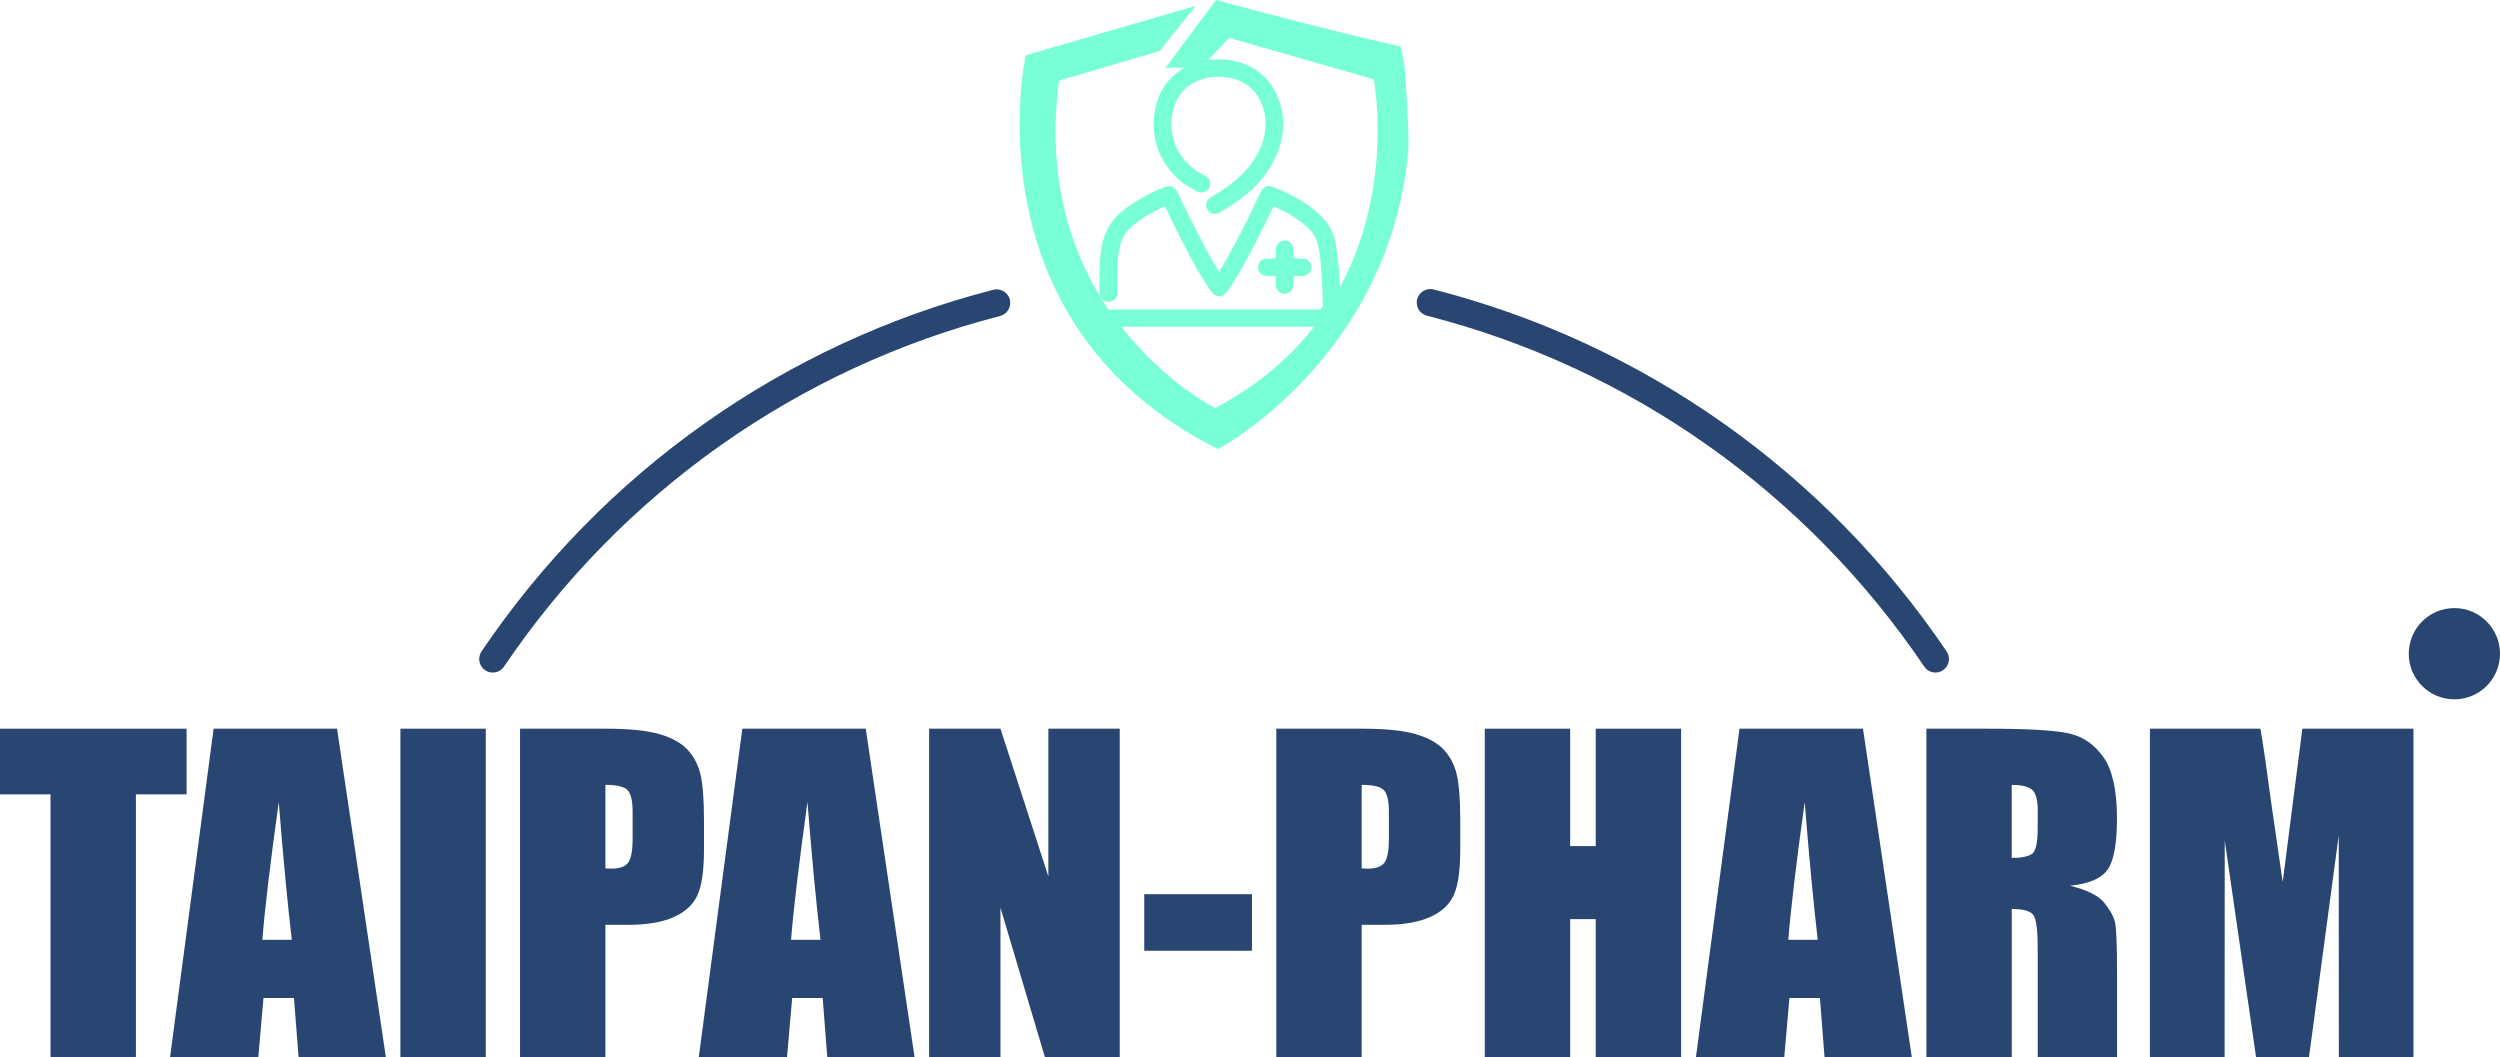 <?xml version="1.0" encoding="UTF-8"?>
<svg id="PRINT" xmlns="http://www.w3.org/2000/svg" xmlns:xlink="http://www.w3.org/1999/xlink" viewBox="0 0 408.78 172.84">
  <defs>
    <style>
      .cls-1 {
        fill: url(#_Градієнт_без_назви_2);
      }

      .cls-2 {
        fill: #294572;
      }

      .cls-3 {
        fill: url(#_Градієнт_без_назви);
      }
    </style>
    <linearGradient id="_Градієнт_без_назви" data-name="Градієнт без назви" x1="166.72" y1="159.56" x2="230.3" y2="159.56" gradientTransform="translate(0 196.28) scale(1 -1)" gradientUnits="userSpaceOnUse">
      <stop offset="0" stop-color="#a8ff78"/>
      <stop offset="0" stop-color="#78ffd6"/>
    </linearGradient>
    <linearGradient id="_Градієнт_без_назви_2" data-name="Градієнт без назви 2" x1="205.71" y1="152.61" x2="214.45" y2="152.61" gradientTransform="translate(0 196.28) scale(1 -1)" gradientUnits="userSpaceOnUse">
      <stop offset="0" stop-color="#a8ff78"/>
      <stop offset="0" stop-color="#78ffd6"/>
    </linearGradient>
  </defs>
  <g>
    <path class="cls-3" d="M229.67,10.76l-.63-3.13c-13.67-3.11-30.22-7.63-30.22-7.63l-8.24,11.07h3.11c-3.14,1.78-4.74,4.65-5.01,8.36-.26,3.54.91,6.66,3.36,9.26,1.06,1.12,2.32,1.96,3.71,2.61.81.38,1.64.11,2.01-.62s.06-1.54-.73-1.96c-.1-.05-.2-.1-.3-.15-3.78-1.89-5.81-5.87-5.02-10.03.53-2.78,2.12-4.7,4.86-5.58,1.31-.42,2.65-.49,4-.31,2.29.31,4.11,1.36,5.26,3.41,1.29,2.3,1.42,4.72.6,7.21-.93,2.84-2.8,4.97-5.11,6.77-1.07.83-2.22,1.54-3.37,2.25-.57.35-.85.95-.73,1.51.22,1.04,1.27,1.49,2.22.95.96-.55,1.9-1.14,2.8-1.78,2.35-1.66,4.38-3.63,5.77-6.18,1.98-3.61,2.49-7.34.79-11.21-.98-2.25-2.6-3.9-4.85-4.93-1.05-.48-2.16-.69-3.27-.91h-2.81c-.1.02-.21.04-.31.05,1.07-1.16,2.19-2.34,3.43-3.58l23.62,6.75s3.44,17.47-5.52,34.02c-.01-.36-.02-.72-.04-1.09-.1-1.94-.28-3.88-.6-5.8-.33-1.95-1.17-3.6-2.62-4.95-2.27-2.13-4.97-3.53-7.84-4.63-.73-.28-1.42.05-1.79.75-.09.18-.18.36-.26.54-1.6,3.41-3.27,6.79-5.11,10.08-.47.84-.97,1.67-1.49,2.57-.92-1.48-1.73-2.9-2.48-4.35-1.5-2.87-2.96-5.76-4.33-8.7-.41-.88-1.15-1.18-2.04-.83-2.39.95-4.64,2.13-6.69,3.71-2.08,1.61-3.3,3.69-3.72,6.29-.35,2.15-.32,4.3-.3,6.46,0,.34,0,.68.05,1.02.12.82.75,1.35,1.53,1.3.74-.05,1.32-.66,1.34-1.46.02-.98,0-1.96,0-2.94,0-1.35.02-2.7.28-4.03.28-1.51.86-2.83,2.06-3.86,1.5-1.3,3.19-2.26,4.96-3.13.34-.17.5-.13.67.23.97,2,1.93,3.99,2.95,5.96,1.34,2.59,2.73,5.15,4.4,7.54.73,1.05,1.89,1.07,2.63.03,1.23-1.73,2.28-3.57,3.29-5.43,1.45-2.67,2.81-5.39,4.11-8.14.14-.29.26-.36.58-.22,1.55.73,3.04,1.55,4.38,2.62.97.77,1.88,1.61,2.28,2.85.28.87.44,1.76.55,2.67.31,2.63.4,5.27.44,7.91q0,.65-.65.65h-34.4c-5.78-8.57-10.26-20.82-8.07-37.41l16.45-4.85,5.9-7.38-27.79,8.07s-9.74,43.81,31.46,64.41c0,0,27.94-14.86,31.06-48.52.29-3.16-.59-14.11-.59-14.11l.02-.05ZM198.69,66.71s-8.17-4.07-15.36-13.29h31.55c-3.86,4.93-9.09,9.54-16.18,13.29h0Z"/>
    <path class="cls-1" d="M211.99,45.14c.34.02.68.02,1.02,0,.82-.04,1.45-.68,1.43-1.45-.02-.8-.63-1.39-1.46-1.41-.33,0-.65-.02-.98,0-.35.02-.49-.1-.48-.46.01-.38,0-.77-.04-1.15-.1-.83-.72-1.39-1.48-1.36s-1.37.68-1.39,1.5c0,.37,0,.74,0,1.11,0,.26-.1.36-.35.35-.37-.01-.74,0-1.11,0-.82.02-1.43.6-1.45,1.37-.02.83.57,1.46,1.42,1.49.34.01.68.02,1.02,0,.34-.02.5.09.47.45-.02.35-.02.71,0,1.06.04.81.64,1.39,1.43,1.39s1.31-.5,1.43-1.25c.06-.4.06-.79.04-1.19-.01-.34.1-.5.46-.47l.02.02Z"/>
  </g>
  <g id="CUSTOM-group">
    <path class="cls-2" d="M316.48,109.97c-.71,0-1.41-.34-1.84-.97-19.27-28.52-48.15-48.9-81.32-57.38-1.18-.3-1.9-1.51-1.6-2.69s1.51-1.9,2.69-1.6c34.22,8.75,64.01,29.77,83.89,59.19.68,1.01.42,2.39-.6,3.07-.38.26-.81.38-1.24.38h.02Z"/>
    <path class="cls-2" d="M80.57,109.97c-.43,0-.86-.12-1.24-.38-1.01-.68-1.28-2.06-.6-3.07,19.83-29.36,49.55-50.36,83.69-59.14,1.18-.31,2.39.41,2.7,1.59.3,1.18-.41,2.39-1.59,2.7-33.08,8.51-61.89,28.87-81.12,57.33-.43.63-1.13.97-1.84.97h0Z"/>
  </g>
  <g>
    <path class="cls-2" d="M401.99,105.48c-.04.08-.02.14-.02.21v3.45c0,.23,0,.24-.24.24h-.36c-.21,0-.23-.02-.23-.24v-4.48q0-.24.24-.24h.84c.16,0,.23.06.28.21.35,1.13.71,2.25,1.07,3.37.02.05.02.12.08.16.06-.08.08-.18.1-.28.33-1.09.67-2.17,1-3.26.05-.15.12-.21.28-.2.27,0,.55,0,.82,0,.17,0,.21.06.21.21v4.48q0,.26-.27.27h-.32c-.17,0-.23-.06-.23-.23v-2.7c0-.29,0-.58-.03-.88-.05.17-.11.35-.16.52-.32,1.04-.63,2.07-.95,3.11-.04.12-.1.18-.23.17h-.44c-.13,0-.19-.05-.23-.17-.23-.73-.46-1.46-.69-2.19-.15-.47-.3-.95-.45-1.42-.01-.04-.03-.07-.05-.12h-.02Z"/>
    <path class="cls-2" d="M399.07,107.29v1.86c0,.17-.06.24-.23.23h-.44c-.17,0-.22-.07-.22-.23v-3.71c0-.18-.07-.24-.24-.24h-1.15c-.15,0-.21-.05-.19-.19.02-.19-.08-.42.05-.55.12-.11.35-.03.53-.03h3.29c.16,0,.22.05.21.2v.41c0,.12-.04.17-.17.17h-1.24c-.15,0-.2.05-.2.2v1.9-.02Z"/>
  </g>
  <circle class="cls-2" cx="401.32" cy="106.89" r="7.46"/>
  <g>
    <path class="cls-2" d="M30.51,119.15v10.74h-8.29v42.94h-13.96v-42.94H0v-10.74h30.51Z"/>
    <path class="cls-2" d="M55.11,119.15l7.98,53.69h-14.27l-.75-9.65h-4.99l-.84,9.65h-14.43l7.12-53.69h20.18,0ZM47.71,153.67c-.71-6.08-1.42-13.6-2.13-22.55-1.42,10.28-2.32,17.8-2.68,22.55h4.81Z"/>
    <path class="cls-2" d="M79.43,119.15v53.69h-13.96v-53.69h13.96Z"/>
    <path class="cls-2" d="M85.03,119.15h14.06c3.8,0,6.73.3,8.77.9,2.04.6,3.58,1.46,4.61,2.59,1.03,1.13,1.72,2.49,2.09,4.1.36,1.6.55,4.08.55,7.44v4.68c0,3.43-.35,5.92-1.06,7.49-.71,1.57-2.01,2.77-3.9,3.61s-4.36,1.26-7.41,1.26h-3.75v21.62h-13.96v-53.69h0ZM98.99,128.34v13.66c.4.02.74.03,1.03.03,1.28,0,2.17-.32,2.67-.95s.75-1.94.75-3.93v-4.41c0-1.83-.29-3.03-.86-3.58-.58-.55-1.77-.83-3.58-.83h0Z"/>
    <path class="cls-2" d="M141.56,119.15l7.98,53.69h-14.27l-.75-9.65h-4.99l-.84,9.65h-14.43l7.12-53.69h20.18ZM134.16,153.67c-.71-6.08-1.42-13.6-2.13-22.55-1.42,10.28-2.32,17.8-2.68,22.55h4.81Z"/>
    <path class="cls-2" d="M183.09,119.15v53.69h-12.24l-7.26-24.41v24.41h-11.67v-53.69h11.67l7.83,24.17v-24.17h11.67Z"/>
    <path class="cls-2" d="M204.71,146.21v9.25h-17.61v-9.25h17.61Z"/>
    <path class="cls-2" d="M208.69,119.15h14.06c3.8,0,6.73.3,8.77.9,2.04.6,3.58,1.46,4.61,2.59s1.72,2.49,2.09,4.1c.36,1.6.55,4.08.55,7.44v4.68c0,3.43-.35,5.92-1.06,7.49s-2.01,2.77-3.9,3.61c-1.89.84-4.36,1.26-7.41,1.26h-3.75v21.62h-13.96v-53.69h0ZM222.65,128.34v13.66c.4.02.74.03,1.03.03,1.28,0,2.17-.32,2.67-.95.5-.63.75-1.94.75-3.93v-4.41c0-1.83-.29-3.03-.86-3.58-.58-.55-1.77-.83-3.58-.83h-.01Z"/>
    <path class="cls-2" d="M274.88,119.15v53.69h-13.96v-22.55h-4.18v22.55h-13.96v-53.69h13.96v19.2h4.18v-19.2h13.96Z"/>
    <path class="cls-2" d="M304.62,119.15l7.98,53.69h-14.27l-.75-9.65h-4.99l-.84,9.65h-14.44l7.12-53.69h20.19ZM297.22,153.67c-.71-6.08-1.42-13.6-2.13-22.55-1.42,10.28-2.31,17.8-2.68,22.55h4.81Z"/>
    <path class="cls-2" d="M314.98,119.15h9.88c6.59,0,11.05.25,13.38.76,2.33.51,4.23,1.81,5.7,3.9s2.21,5.42,2.21,10c0,4.18-.52,6.99-1.56,8.42-1.04,1.44-3.08,2.3-6.13,2.59,2.76.69,4.62,1.6,5.57,2.75s1.54,2.21,1.78,3.17c.23.96.35,3.61.35,7.94v14.16h-12.97v-17.84c0-2.87-.23-4.65-.68-5.34-.45-.69-1.64-1.03-3.56-1.03v24.21h-13.96v-53.69h-.01ZM328.94,128.34v11.94c1.57,0,2.67-.22,3.3-.65.63-.43.95-1.83.95-4.19v-2.95c0-1.7-.3-2.82-.91-3.35-.61-.53-1.72-.8-3.33-.8h-.01Z"/>
    <path class="cls-2" d="M394.63,119.15v53.69h-12.2l-.02-36.25-4.86,36.25h-8.66l-5.12-35.42-.02,35.42h-12.21v-53.69h18.07c.54,3.23,1.09,7.03,1.66,11.41l1.98,13.66,3.21-25.07h18.17Z"/>
  </g>
</svg>